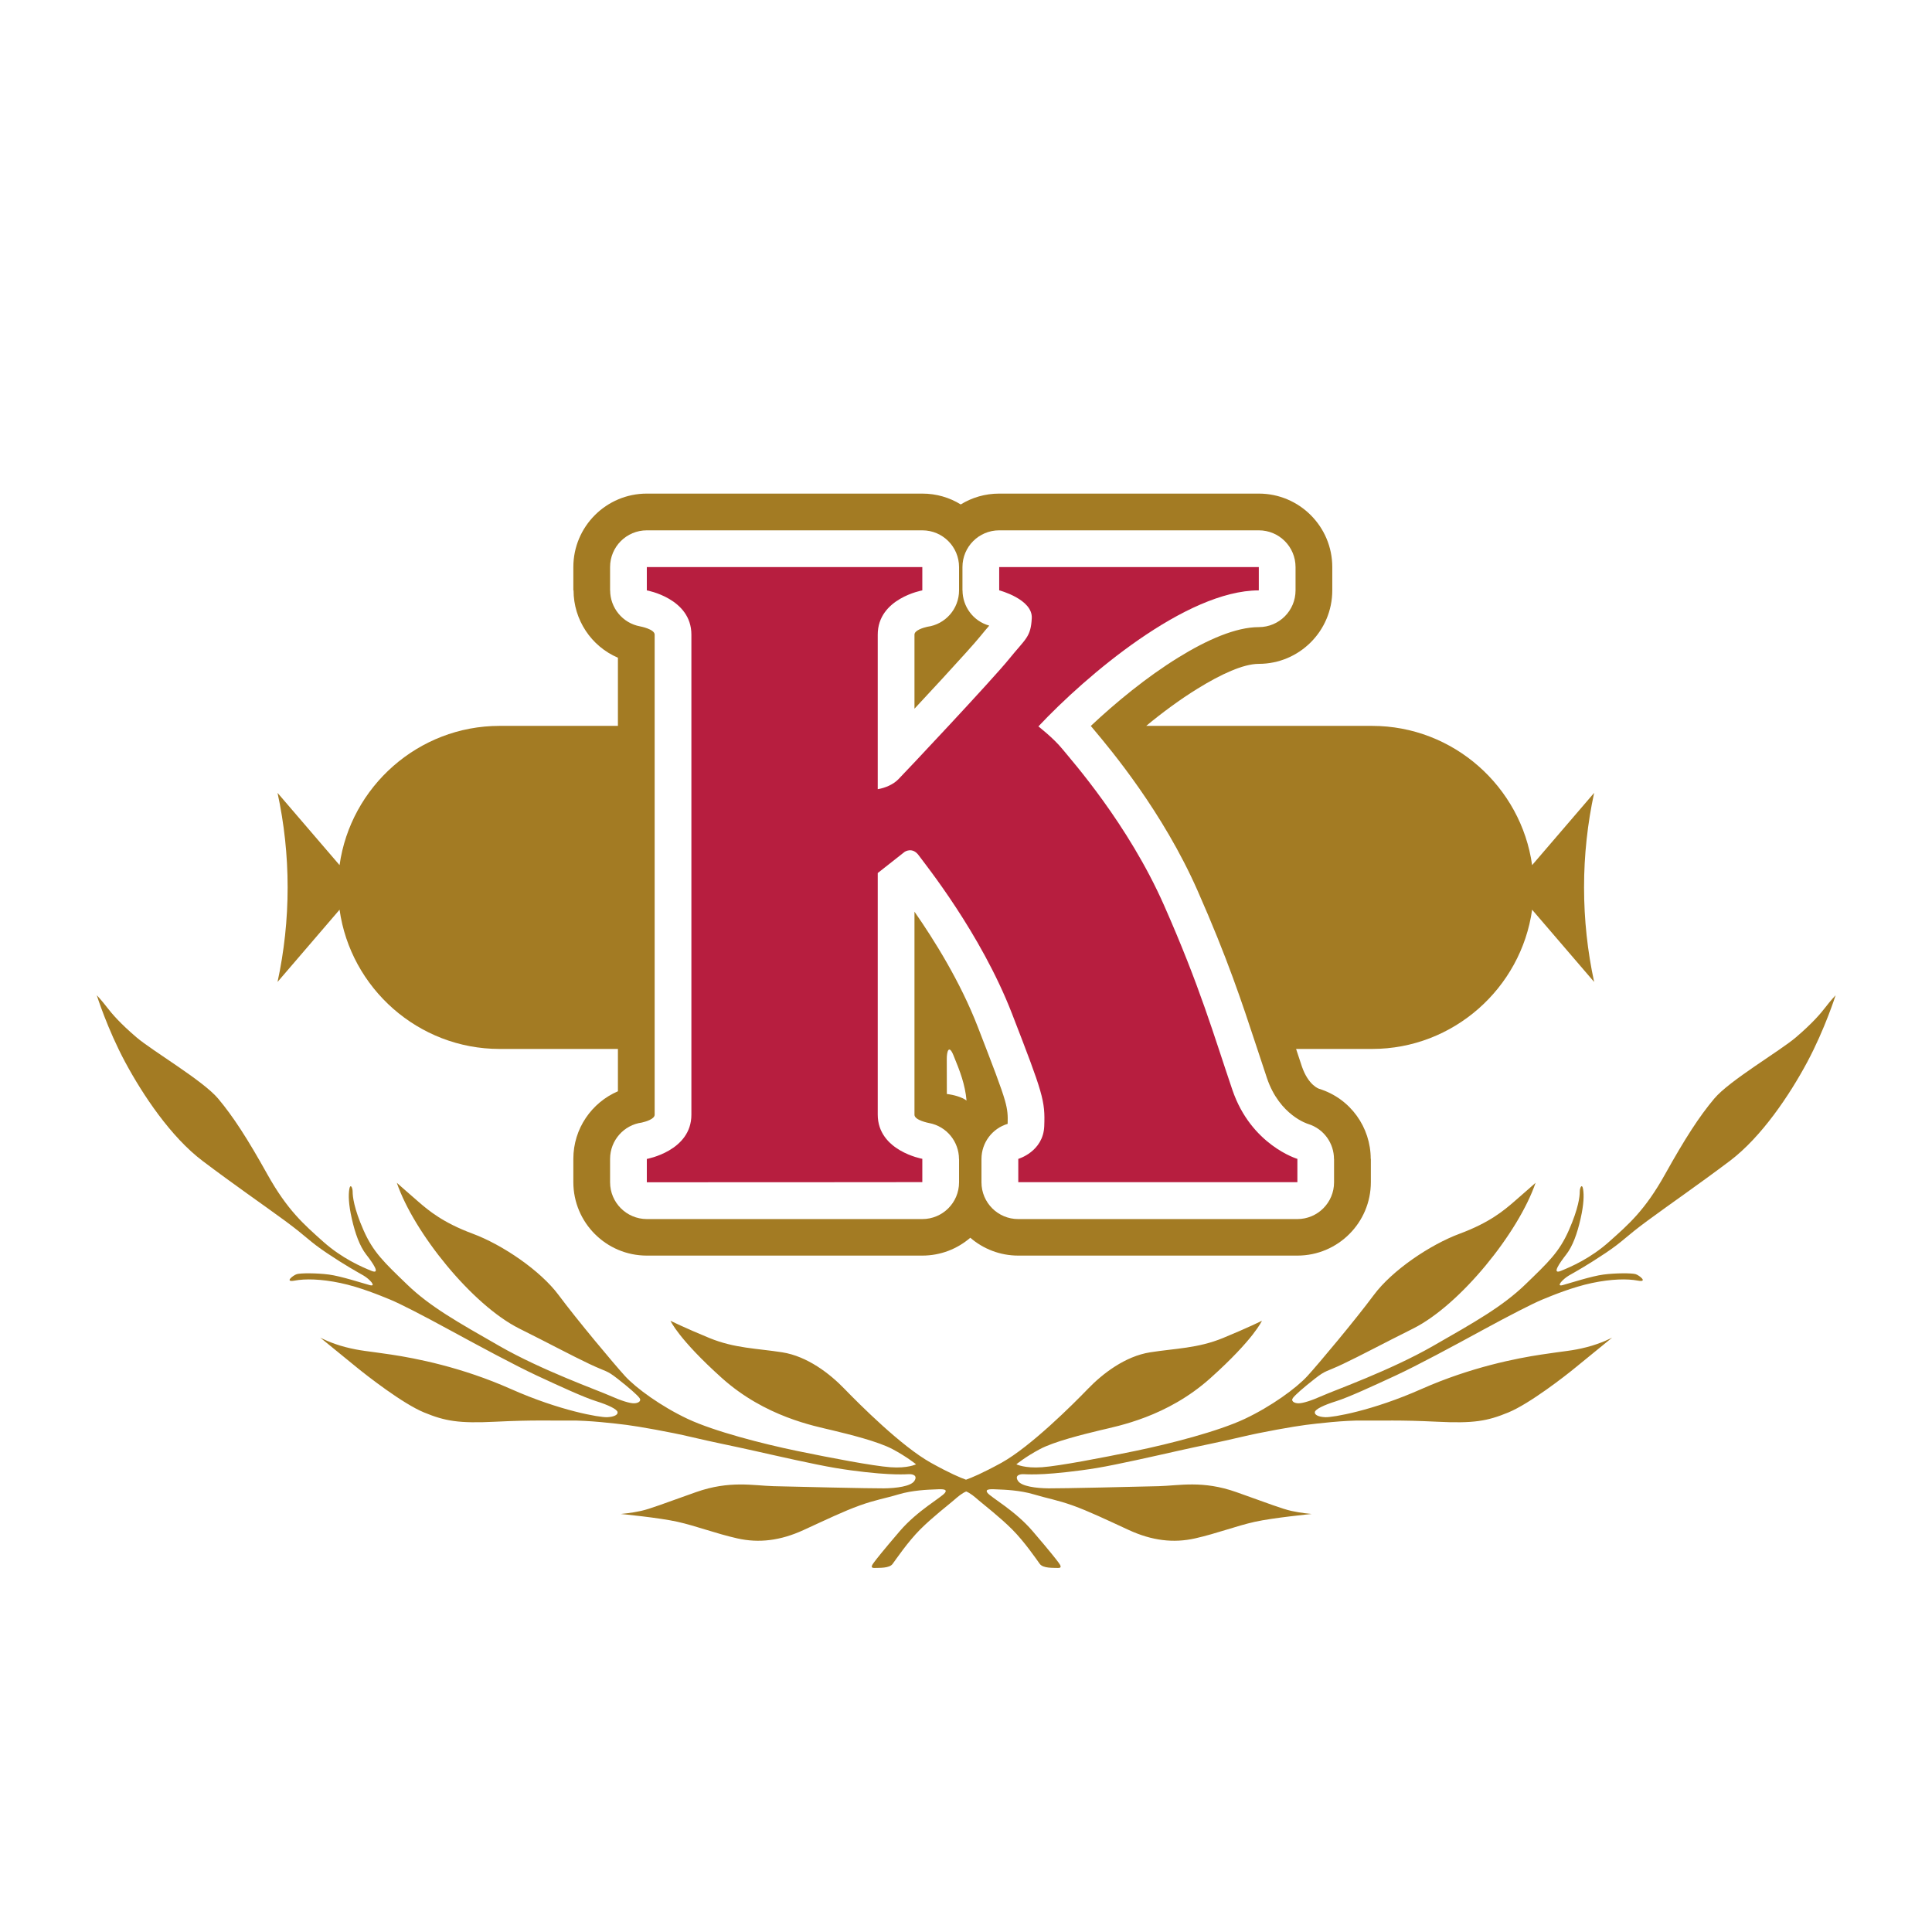 <?xml version="1.0" encoding="UTF-8"?> <svg xmlns="http://www.w3.org/2000/svg" xmlns:xlink="http://www.w3.org/1999/xlink" version="1.2" id="Ebene_1" x="0px" y="0px" viewBox="0 0 283.46 283.46" overflow="visible" xml:space="preserve"> <rect x="0" fill-rule="evenodd" fill="#FFFFFF" width="283.46" height="283.46"></rect> <g> <g> <path fill-rule="evenodd" fill="#A37B23" d="M90.66,106.5H73.3c-11.93,0-21.87,8.93-23.48,20.43l-9.1-10.6 c0.97,4.49,1.48,9.13,1.48,13.87c0,4.75-0.51,9.38-1.48,13.87l9.1-10.6c1.61,11.5,11.55,20.43,23.48,20.43h17.36v6.21 c-3.84,1.65-6.54,5.47-6.54,9.91v3.42c0,5.95,4.83,10.78,10.78,10.78h40.42c2.69,0,5.15-0.99,7.04-2.62 c1.89,1.63,4.35,2.62,7.04,2.62h40.95c5.95,0,10.78-4.83,10.78-10.78v-3.42h-0.02c0-4.59-2.95-8.84-7.56-10.27 c0,0-1.58-0.46-2.55-3.31l-0.84-2.54h11.15c11.93,0,21.87-8.93,23.48-20.43l9.1,10.6c-0.97-4.49-1.48-9.13-1.48-13.87 c0-4.75,0.51-9.38,1.48-13.87l-9.1,10.6c-1.61-11.5-11.55-20.43-23.48-20.43h-33.14c2.37-1.96,4.94-3.86,7.53-5.46 c3.45-2.13,6.72-3.64,8.99-3.64c5.95,0,10.78-4.83,10.78-10.78V83.2c0-5.95-4.83-10.78-10.78-10.78H146.6 c-2.07,0-4,0.58-5.64,1.59c-1.64-1.01-3.57-1.59-5.64-1.59H94.9c-5.95,0-10.78,4.83-10.78,10.78v3.42h0.03 c0,4.3,2.58,8.2,6.51,9.88V106.5L90.66,106.5z M141.81,161.47c-0.22-2.39-0.94-4.25-1.93-6.66c-0.65-1.59-0.98-0.59-0.97,0.61 l0.01,5.09C139.88,160.62,141.12,160.95,141.81,161.47L141.81,161.47z"></path> <path fill-rule="evenodd" fill="#A37B23" d="M141.73,217.1c-0.77-0.27-2.36-0.93-5.16-2.49c-4.3-2.39-10.53-8.63-12.67-10.84 c-2.14-2.22-5.44-4.78-9.13-5.36c-3.69-0.58-7-0.58-10.69-2.1s-5.71-2.53-5.71-2.53s1.17,2.68,7.54,8.4 c6.37,5.71,13.61,7.04,16.17,7.66c2.57,0.62,6.76,1.65,8.88,2.78c2.12,1.13,3.44,2.22,3.44,2.22s-1.22,0.62-3.77,0.43 c-2.55-0.19-8.59-1.34-13.68-2.39c-5.09-1.05-12.17-2.88-16.05-4.7c-3.89-1.83-7.58-4.51-9.21-6.3 c-1.63-1.79-7.03-8.24-9.72-11.86c-2.68-3.61-8.24-7.39-12.63-9.02c-4.39-1.63-6.49-3.42-7.97-4.7c-1.48-1.28-3.15-2.76-3.15-2.76 c2.51,7.32,11.05,17.92,17.96,21.38c4.51,2.25,7.66,3.95,10.28,5.19c2.62,1.24,2.47,0.86,4.18,2.2c1.71,1.34,2.8,2.31,3.17,2.78 s-0.18,0.8-0.8,0.8s-1.81-0.35-3.56-1.13s-9.95-3.71-16.13-7.25c-6.18-3.54-10.22-5.79-13.6-9.06c-3.38-3.26-4.97-4.74-6.39-7.97 c-1.42-3.23-1.59-4.96-1.59-5.62c0-0.66-0.35-1.24-0.49-0.39c-0.14,0.86-0.12,2.2,0.37,4.35c0.49,2.16,1.15,4,2.1,5.23 c0.95,1.22,2.2,2.99,0.78,2.41c-1.42-0.58-4.31-1.81-7.11-4.31c-2.8-2.51-5.21-4.57-8.16-9.85c-2.95-5.29-5.01-8.47-7.23-11.12 c-2.22-2.64-9.6-6.96-11.97-8.98c-2.37-2.02-3.61-3.46-4.35-4.43c-0.74-0.97-1.48-1.75-1.48-1.75s1.55,4.94,4.16,9.8 s6.72,11,11.35,14.5c4.63,3.5,8.71,6.3,12.09,8.78c3.38,2.49,3.48,2.95,6.18,4.76c2.7,1.81,4.41,2.74,5.33,3.27 c0.91,0.52,2,1.71,0.93,1.42c-1.07-0.29-4.22-1.32-5.99-1.55c-1.77-0.23-4.14-0.23-4.7-0.06c-0.56,0.17-1.89,1.24-0.33,0.95 c1.55-0.29,3.87-0.25,6.72,0.35c2.86,0.6,5.83,1.83,7.29,2.43c1.46,0.6,4.72,2.27,8.86,4.53c4.14,2.25,9.43,5.11,12.69,6.63 c3.27,1.52,6.84,3.17,8.69,3.75c1.85,0.58,3.01,1.17,3.13,1.57c0.12,0.41-0.49,0.74-1.54,0.78c-1.05,0.04-6.84-0.91-14.11-4.14 c-7.27-3.23-13.99-4.51-17.57-5.05c-3.58-0.54-4.49-0.53-6.67-1.09c-2.18-0.56-3.73-1.4-3.73-1.4s3.85,3.13,5.36,4.37 c1.52,1.24,6.76,5.33,9.87,6.61c3.11,1.28,5.09,1.63,10.53,1.36s8.09-0.14,10.83-0.17c2.74-0.04,6.69,0.43,8.36,0.64 c1.67,0.21,6.45,1.05,9.47,1.77s6.12,1.32,9.31,2.04c3.19,0.72,8.82,2,11.86,2.51c3.03,0.51,6.18,0.82,7.74,0.89 c1.55,0.08,2.37,0.05,3.02,0.02c0.65-0.03,1.33,0.22,0.82,1c-0.52,0.78-2.62,1.06-4.48,1.08c-1.86,0.02-13.14-0.24-16.15-0.32 c-3.01-0.08-6.45-0.87-11.39,0.87c-4.94,1.75-6.7,2.45-8.08,2.76c-1.38,0.31-2.97,0.45-2.97,0.45s5.64,0.54,8.34,1.15 c2.7,0.6,5.56,1.71,8.75,2.43c3.19,0.72,6.34,0.33,9.72-1.22c3.38-1.55,5.89-2.76,8.22-3.6c2.33-0.84,3.71-1.03,5.74-1.64 c2.03-0.61,4.39-0.69,5.22-0.72c0.83-0.03,2.09-0.17,1.56,0.51c-0.52,0.68-4.01,2.58-6.6,5.59c-2.58,3.01-3.47,4.16-3.79,4.59 c-0.32,0.43-0.59,0.86,0.08,0.83c0.67-0.03,2.16,0.07,2.64-0.59c0.49-0.66,2.25-3.26,4.06-5.07c1.81-1.81,4.16-3.61,4.88-4.24 c0.68-0.59,1.24-1.07,1.86-1.32c0.62,0.25,1.18,0.73,1.86,1.32c0.72,0.62,3.07,2.43,4.88,4.24c1.81,1.81,3.58,4.41,4.06,5.07 c0.49,0.66,1.97,0.56,2.64,0.59c0.67,0.03,0.4-0.4,0.08-0.83c-0.32-0.43-1.2-1.57-3.79-4.59c-2.58-3.01-6.07-4.91-6.6-5.59 c-0.52-0.68,0.74-0.54,1.56-0.51c0.83,0.03,3.19,0.11,5.22,0.72c2.03,0.61,3.41,0.81,5.74,1.64c2.33,0.84,4.84,2.04,8.22,3.6 c3.38,1.55,6.53,1.94,9.72,1.22c3.19-0.72,6.04-1.83,8.75-2.43c2.7-0.6,8.34-1.15,8.34-1.15s-1.59-0.14-2.97-0.45 c-1.38-0.31-3.15-1.01-8.08-2.76c-4.94-1.75-8.38-0.95-11.39-0.87c-3.01,0.08-14.29,0.34-16.15,0.32 c-1.86-0.02-3.96-0.3-4.48-1.08c-0.52-0.78,0.17-1.03,0.82-1c0.65,0.03,1.47,0.06,3.02-0.02c1.55-0.08,4.7-0.39,7.74-0.89 c3.03-0.51,8.67-1.79,11.86-2.51c3.19-0.72,6.3-1.32,9.31-2.04s7.79-1.56,9.47-1.77c1.67-0.21,5.62-0.68,8.36-0.64 c2.74,0.04,5.38-0.1,10.83,0.17s7.42-0.08,10.53-1.36c3.11-1.28,8.36-5.36,9.87-6.61c1.52-1.24,5.36-4.37,5.36-4.37 s-1.55,0.84-3.73,1.4c-2.18,0.56-3.09,0.54-6.67,1.09c-3.58,0.54-10.3,1.83-17.57,5.05c-7.27,3.23-13.06,4.18-14.11,4.14 c-1.05-0.04-1.65-0.37-1.54-0.78c0.12-0.41,1.28-0.99,3.13-1.57c1.85-0.58,5.42-2.24,8.69-3.75c3.27-1.52,8.55-4.37,12.69-6.63 c4.14-2.25,7.41-3.93,8.86-4.53c1.46-0.6,4.43-1.83,7.29-2.43c2.86-0.6,5.17-0.64,6.72-0.35c1.55,0.29,0.23-0.78-0.33-0.95 c-0.56-0.17-2.93-0.17-4.7,0.06s-4.92,1.26-5.99,1.55c-1.07,0.29,0.02-0.89,0.93-1.42c0.91-0.52,2.62-1.46,5.33-3.27 c2.7-1.81,2.8-2.27,6.18-4.76c3.38-2.49,7.46-5.29,12.09-8.78c4.63-3.5,8.75-9.64,11.35-14.5c2.6-4.86,4.16-9.8,4.16-9.8 s-0.74,0.78-1.48,1.75s-1.98,2.41-4.35,4.43c-2.37,2.02-9.76,6.34-11.97,8.98c-2.22,2.64-4.28,5.83-7.23,11.12 c-2.95,5.29-5.36,7.35-8.16,9.85c-2.8,2.51-5.69,3.73-7.11,4.31c-1.42,0.58-0.17-1.19,0.78-2.41c0.95-1.22,1.61-3.07,2.1-5.23 c0.49-2.16,0.51-3.5,0.37-4.35c-0.14-0.86-0.49-0.27-0.49,0.39c0,0.66-0.17,2.39-1.59,5.62c-1.42,3.23-3.01,4.7-6.39,7.97 c-3.38,3.26-7.42,5.52-13.6,9.06c-6.18,3.54-14.38,6.47-16.13,7.25s-2.93,1.13-3.56,1.13c-0.62,0-1.17-0.33-0.8-0.8 s1.46-1.44,3.17-2.78c1.71-1.34,1.55-0.95,4.18-2.2c2.62-1.24,5.77-2.94,10.28-5.19c6.91-3.46,15.45-14.06,17.96-21.38 c0,0-1.67,1.48-3.15,2.76s-3.58,3.07-7.97,4.7c-4.39,1.63-9.95,5.4-12.63,9.02c-2.68,3.61-8.08,10.07-9.72,11.86 c-1.63,1.79-5.33,4.47-9.21,6.3c-3.89,1.83-10.96,3.65-16.05,4.7c-5.09,1.05-11.14,2.2-13.68,2.39s-3.77-0.43-3.77-0.43 s1.32-1.09,3.44-2.22c2.12-1.13,6.32-2.16,8.88-2.78c2.57-0.62,9.8-1.94,16.17-7.66c6.37-5.71,7.54-8.4,7.54-8.4 s-2.02,1.01-5.71,2.53c-3.69,1.52-7,1.52-10.69,2.1c-3.69,0.58-7,3.15-9.13,5.36c-2.14,2.22-8.38,8.45-12.67,10.84 C144.1,216.17,142.5,216.83,141.73,217.1L141.73,217.1z"></path> <path fill="#FFFFFF" d="M89.51,173.46v-3.42c0-2.73,2.03-4.99,4.66-5.34c0.57-0.13,1.88-0.51,1.88-1.15V93.11 c0-0.81-2.13-1.21-2.14-1.21c-2.59-0.48-4.39-2.75-4.39-5.28h-0.01V83.2c0-2.98,2.41-5.39,5.39-5.39h40.42 c2.98,0,5.39,2.41,5.39,5.39v3.42c0,2.73-2.03,4.99-4.66,5.34c-0.57,0.13-1.88,0.51-1.88,1.15v10.87 c1.33-1.43,2.74-2.94,4.05-4.37c2.58-2.8,4.83-5.29,5.63-6.28c0.46-0.57,0.9-1.09,1.29-1.54c-2.37-0.66-3.92-2.82-3.92-5.18h-0.01 V83.2c0-2.98,2.41-5.39,5.39-5.39h38.09c2.98,0,5.39,2.41,5.39,5.39v3.42c0,2.98-2.41,5.39-5.39,5.39 c-3.37,0-7.58,1.85-11.81,4.46c-4.67,2.88-9.22,6.64-12.84,10.04l0.04,0.05l0,0c0.08,0.1,0.16,0.19,0.47,0.56 c2.4,2.86,10.05,11.97,15.15,23.54c4.37,9.89,6.52,16.41,8.65,22.88c0.63,1.91,1.26,3.81,1.54,4.65c1.86,5.49,6.04,6.72,6.05,6.72 c2.31,0.72,3.78,2.84,3.78,5.14h0.01v3.42c0,2.98-2.41,5.39-5.39,5.39h-40.95c-2.98,0-5.39-2.41-5.39-5.39v-3.42 c0-2.44,1.62-4.5,3.84-5.16c0.04-1.23,0-2.03-0.39-3.41c-0.54-1.89-1.74-5.01-3.99-10.82c-2.58-6.66-6.44-12.81-9.29-16.9v29.8 c0,0.81,2.13,1.21,2.14,1.21c2.59,0.48,4.39,2.75,4.39,5.28h0.01v3.42c0,2.98-2.41,5.39-5.39,5.39H94.9 C91.92,178.85,89.51,176.44,89.51,173.46L89.51,173.46z"></path> <path fill-rule="evenodd" fill="#B71E3F" d="M94.9,173.46v-3.42c0,0,6.54-1.17,6.54-6.49c0-23.48,0-46.96,0-70.44 c0-5.33-6.54-6.49-6.54-6.49V83.2c13.47,0,26.94,0,40.42,0v3.42c0,0-6.54,1.17-6.54,6.49v22.68c1.14-0.19,2.29-0.71,3.01-1.44 c0.89-0.89,13.8-14.62,16.25-17.65c2.45-3.03,3.19-3.19,3.34-5.99c0.16-2.8-4.78-4.1-4.78-4.1V83.2h38.09v3.42 c-10.67,0-25.34,12.51-32.34,19.96c0,0,2.22,1.71,3.54,3.34c1.32,1.63,9.6,10.92,14.89,22.89c5.29,11.97,7.27,18.97,10.03,27.09 c2.76,8.12,9.54,10.13,9.54,10.13v3.42h-40.95v-3.42c0,0,3.67-1.06,3.81-4.81c0.14-3.75-0.16-4.7-4.74-16.52 c-4.59-11.82-12.75-21.92-13.68-23.21c-0.93-1.28-2.06-0.51-2.06-0.51l-3.95,3.11v35.44c0,5.33,6.54,6.49,6.54,6.49v3.42 C121.84,173.46,108.37,173.46,94.9,173.46L94.9,173.46z"></path> </g> </g> <g> </g> <g> </g> <g> </g> <g> </g> <g> </g> <g> </g> </svg> 